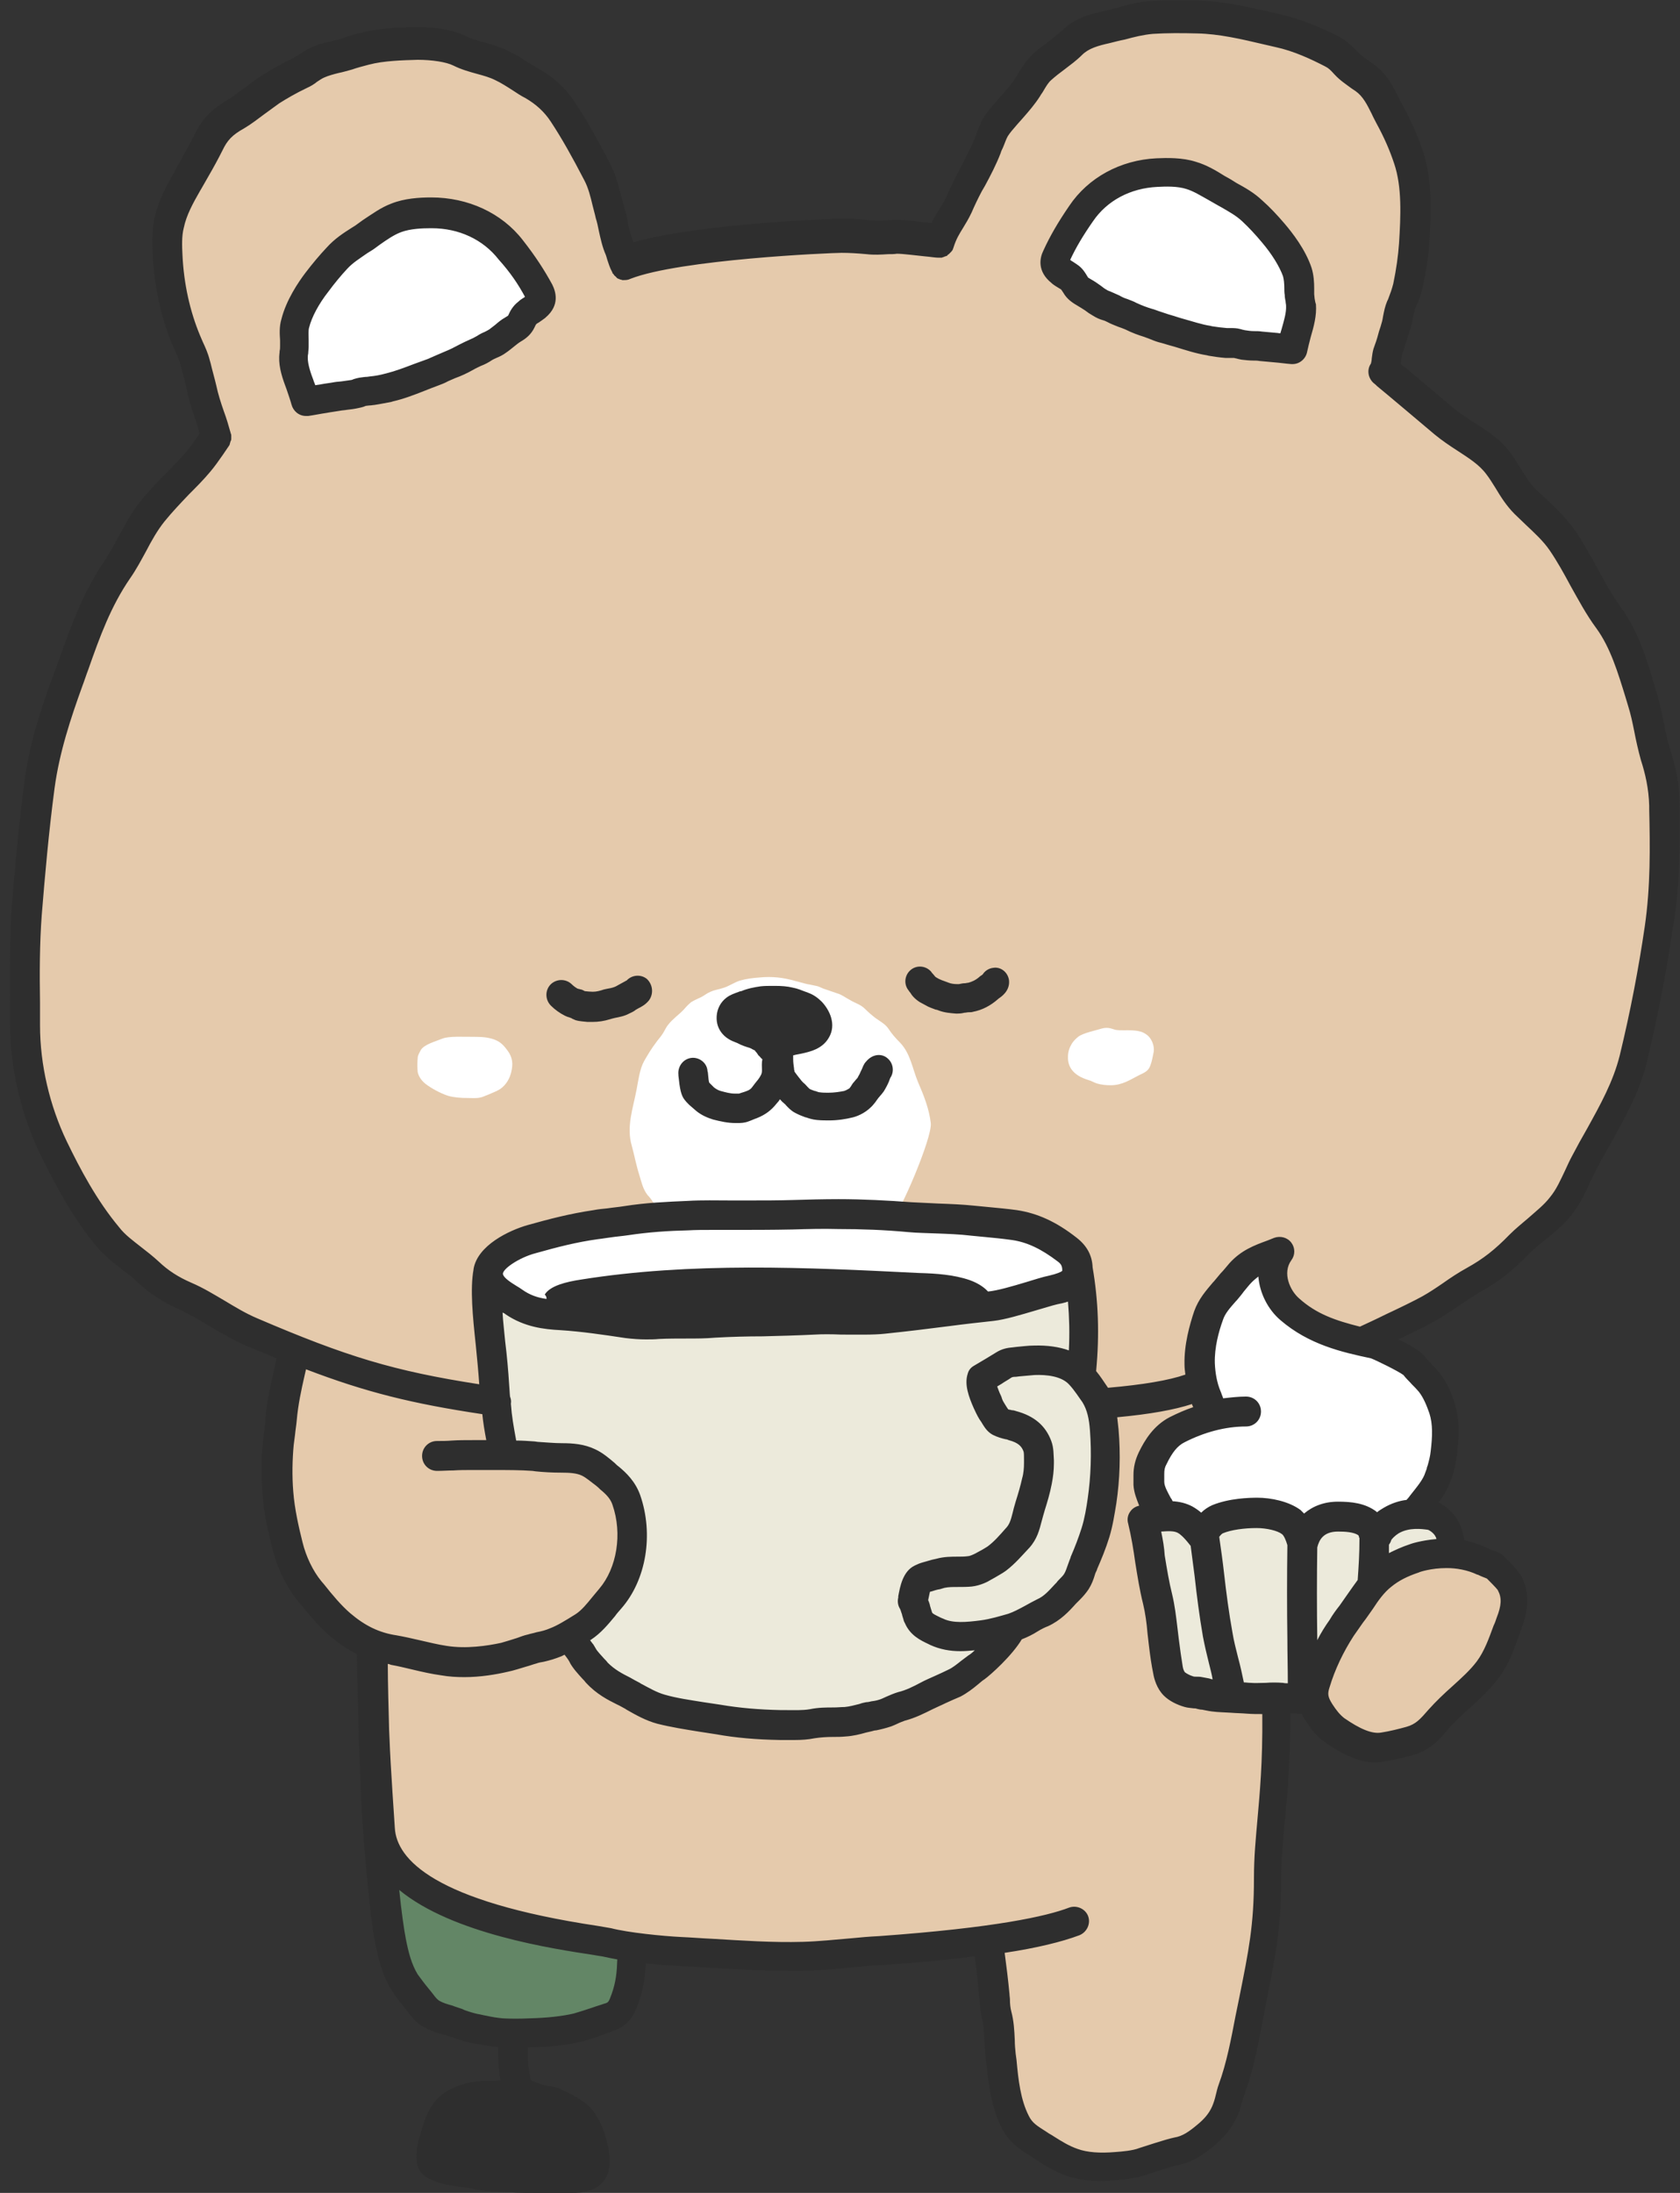 <?xml version="1.0" encoding="UTF-8"?><svg xmlns="http://www.w3.org/2000/svg" xmlns:xlink="http://www.w3.org/1999/xlink" height="498.7" preserveAspectRatio="xMidYMid meet" version="1.0" viewBox="-2.3 -0.3 382.1 498.7" width="382.1" zoomAndPan="magnify"><rect x="-2.3" y="-0.3" width="382.1" height="498.7" fill="#333333" stroke="none"/><g><g id="change1_1"><path d="M374.5,205c-1.9,21.8-7.4,43.6-19.1,62s-25.4,32.2-47.2,35.6c0.9,14.1-18.2,54.5-18.2,74.9 c-2.3,28.8-4.6,57.6-9.5,86c-1.4,7.9-3.4,16.4-9.7,21.2c-4.7,3.5-10.9,4.3-16.7,4.9c-6.4,0.7-13.3,1.3-18.8-2 c-7.1-4.2-9.6-13.3-9.9-21.6s0.7-16.8-2.6-25c-35.6,2-71.8,3.9-106.6-3.9c-11.4-2.5-23-6.4-29.6-18.6c-0.9,0.2-1.7,0.4-2.5,0.5 c-2.8-13.2-3.4-26.9-0.1-42c-10.4-7.7-18.2-18.9-21.7-31.3c-3.5-12.4-2.8-26,1.4-41.8c-27.4-3.6-49.4-27-57.7-53.4 s-5.2-55.1,1.6-81.9s18.6-54.5,41.9-69c-4.3-9-8.7-18.1-11-27.8s-2.7-20.2,1.1-29.4C43.5,32.1,52.3,24.1,62,18.6 c8.4-4.7,17.7-7.9,27.3-8.4s19.4,1.9,27.3,7.4c7,4.9,12.1,12,15.9,19.6c3.8,7.6,6.2,15.8,8.3,23.3c23.4-7.4,48.6-9.3,72.1-4.6 c3.4-9.3,6.9-18.7,12-27.2s12-16.2,20.8-20.7c8.5-4.3,18.2-5.5,27.7-5c9.3,0.5,18.8,2.6,26.5,7.8c4.7,3.2,8.7,7.4,11.9,12.2 c11.8,17.6,11.9,42.4-0.2,59.8c26.4,19.4,50.9,44.1,59.8,75.7C375.5,173.6,375.9,189.5,374.5,205z M338.7,357.1 c-0.4-0.3-0.5-0.8-0.9-1.1c-0.4-0.3-0.8-0.2-2.6-1.1c-3.6-1-14.9-1.1-15.9-0.8c-2.6,0.9-5.1,2-7.2,3.8c-1.9,1.6-3.5,3.7-4.9,5.8 c-1.4,2.1-3,4.1-4.4,6.3c-2.5,3.8-4.6,8.1-5.9,12.5c-0.8,2.5-0.4,4.3,1,6.5c1,1.6,2,3.1,3.6,4.2c3,2.2,7.2,4.6,11,3.9 c2-0.4,4-0.8,6-1.4c3.1-0.9,4.7-2.6,6.7-5c3.4-4,7.9-7,11.1-11.2c2.4-3.2,3.6-7,5-10.8c1.1-3.1,1.6-5.9,0.1-8.9 C340.8,358.7,339.6,357.9,338.7,357.1z" fill="#E5CAAC"/></g><g id="change2_1"><path d="M84.4,422.2c0.2,7.5,0.4,15.1,2.8,22.2s7.3,13.8,14.3,16.4c4.6,1.7,9.7,1.6,14.7,1.6 c5.3,0,10.8,0.2,15.9-1.6c5-1.8,9.6-6.2,9.7-11.5c0.1-1.6-0.3-3.3-1.4-4.5c-1.4-1.6-3.8-2.1-5.9-2.4 C116.3,439.1,98.7,432.2,84.4,422.2z" fill="#638666"/></g><g id="change3_1"><path d="M240.3,291.4c1.4,1.2,2.4,3,3.3,4.9c0-0.1,0.1-0.3,0.1-0.4c0.7-6.6-2.9-12.1-7.5-14.8s-10-3.1-15.2-3.6 c-34.1-2.8-68.9-5.5-102.1,3.4c-4.4,1.2-9.3,3-10.9,7.5c0.1,1.6,0.1,3.3,0.2,4.9C151.7,304.3,197.8,303.3,240.3,291.4z" fill="#FFF"/></g><g id="change3_2"><path d="M321.5,341.8c5-5.9,6.2-14.6,3.6-21.9s-8.7-13.1-15.9-16c-3.4-1.4-7.1-2.1-10.6-3.2s-7-2.7-9.5-5.4 c-2.5-2.7-3.9-6.7-2.7-10.2c-6.9,3.4-11.6,9.4-13.9,16.1c-2.4,6.8-2.5,14.3-0.2,21.1c-4.6,0.4-9,3.2-11.3,7.2s-2.5,9.2,0.8,13.9 c2.4,1.6,5,3.2,7.8,3c2-0.2,3.7-1.2,5.6-2c4.1-1.6,9-1.4,13,0.5c1.8,0.9,3.6,2.1,5.5,1.6c1.5-0.4,2.6-1.8,4-2.6 c2.4-1.3,5.4-0.6,7.9,0.5s5.2,2.9,7.8,2.2C314,346.5,319.6,344,321.5,341.8z" fill="#FFF"/></g><g id="change3_3"><path d="M260.1,238.9c-0.2,1-0.4,2.2-0.8,3.2c-0.4,1.1-1.2,1.5-2.5,2.1c-2,1-3.8,2.3-6.5,2.3c-1,0-2.1-0.1-3.1-0.4 c-0.7-0.2-1.2-0.6-2-0.8c-3.3-1-4.7-2.9-4.6-5.3c0-1.1,0.3-2,0.9-3c0.4-0.6,0.9-1.1,1.4-1.5c1.1-0.9,4.2-1.5,5.4-1.9 c1.5-0.4,2.3,0.1,3.1,0.3c0.6,0.1,1.1,0.1,1.7,0.1c1.7,0,3.8-0.1,5.1,0.8C259.7,235.7,260.3,237.6,260.1,238.9z M110.6,236.3 c-1.3-0.6-2.9-0.8-4.5-0.8c-3.1,0-6.3-0.2-7.8,0.4c-1.7,0.7-4.1,1.3-4.9,2.6c-0.3,0.6-0.7,1.2-0.7,1.8c-0.1,1-0.1,2.2,0,3.2 c0.2,1,0.9,2,1.8,2.7c1.3,1,3.3,2.1,5.1,2.7c1.4,0.4,3,0.5,4.5,0.5c0.9,0,1.9,0.1,2.8-0.1c0.6-0.1,1.1-0.4,1.7-0.6 c0.9-0.4,2-0.8,2.8-1.3c1.5-1,2.3-2.6,2.6-4c0.4-1.7,0.3-3.2-0.8-4.7C112.6,237.9,111.9,236.9,110.6,236.3z" fill="#FFF"/></g><g id="change4_1"><path d="M295.4,386.5c-9,0-17.9-0.7-26.8-2.2c-0.6-0.1-1.3-0.2-1.8-0.6c-0.6-0.5-0.9-1.3-1.1-2.1 c-3.3-11.5-5.5-23.2-6.6-35.1c-0.2-2.7,3.5-2.5,6-2s5,1.4,7.5,1.3c4.4-0.1,8.6-2.8,12.9-1.9c2.6,0.5,4.8,2.4,7.5,2.5 c2.2,0.1,4.3-1.1,6.5-1.6c5.7-1.2,11.8,2.9,17.3,1c1.2-0.4,2.3-1.1,3.5-1.4s2.7-0.2,3.6,0.7c0.8,0.9,0.9,2.2,0.8,3.5v1.8 c-0.4,0.3-0.1,1.2,0.4,2.2c-5.3,2-10.2,4.6-14.6,8.4c-3.1,2.7-5.9,6-7.9,9.6c-1,1.9-1.7,4-2.6,6c0.8-1.7-2.5,2.8-0.7,1.1 C296.3,380.3,295.2,383.5,295.4,386.5z" fill="#ECEADB"/></g><g id="change4_2"><path d="M248.5,341c-0.4,2.4-0.8,4.9-1.5,7.2c-0.7,2.4-1.7,4.7-2.7,7c-0.5,1.3-0.9,2.8-1.6,4 c-0.6,0.9-1.5,1.8-2.2,2.6c-1.6,1.8-3.1,3.6-5.5,4.6c-2.4,1.1-4.5,2.6-7.1,3.4c-0.2,0.1-0.4,0.1-0.6,0.2c-1.5,1.9-3.1,3.7-4.9,5.4 c-8,7.5-18.5,11.7-29,14.1c-20.9,4.8-52.7,5.5-66.5-18c12.2-12.9,14.7-22.5,11.7-30.2c-1.6-4.3-5.5-8.9-9.8-9.8s-12.5,0.4-16.7-1.1 c-2.6-14.7-3.2-22-4.3-36.9c43.7,11.3,90.1,10.3,132.9-1.7c2,1.7,3.1,4.6,4.3,7.2c0.6,5.1,0.5,9.8-0.6,14.7c0.8,1,1.6,2.1,2.3,3.2 c1.6,2.5,2,5.2,2.2,8C249.4,330.2,249.3,335.6,248.5,341z" fill="#ECEADB"/></g><g id="change3_4"><path d="M149.4,276.1c-1.1-1-2.4-1.9-3.3-3.2c-0.3-0.5-0.7-1-1.1-1.4c-1.1-1.4-1.4-3-1.9-4.6 c-0.7-2.2-1.1-4.4-1.7-6.6c-1.3-4.4,0.3-8.6,1.1-12.9c0.4-2.1,0.7-4.6,1.7-6.4c0.8-1.4,1.7-2.9,2.7-4.2c0.4-0.6,0.9-1.1,1.3-1.7 c0.6-0.8,0.9-1.7,1.5-2.4c1-1.3,2.5-2.3,3.6-3.5c0.5-0.6,1-1.1,1.6-1.6c0.8-0.5,1.6-0.8,2.4-1.2c0.7-0.4,1.3-0.9,2.1-1.2 c0.9-0.4,1.8-0.5,2.7-0.8c1.4-0.4,2.6-1.3,3.9-1.7c1.4-0.4,2.9-0.6,4.4-0.7c2.8-0.3,5.5,0,8.2,0.8c0.9,0.2,1.8,0.5,2.7,0.7 c0.7,0.1,1.4,0.3,2,0.4c0.6,0.1,1.1,0.4,1.6,0.6c1.1,0.4,2.1,0.7,3.2,1.1c1.1,0.3,1.9,1,2.9,1.5c1.1,0.7,2.4,1,3.4,2 c0.8,0.8,1.5,1.4,2.4,2.1c1.1,0.8,2.3,1.4,3,2.5c0.8,1.2,1.6,2.1,2.6,3.1c2.4,2.5,2.8,5.9,4.1,9c1.3,3,2.5,6,2.9,9.3 c0.4,3.3-7.3,21.1-8.5,21.3c-4.6,0.5-9.3,0.3-14,0.3c-2.6,0-5.1,0-7.6,0c-3.2,0-6.5,0.2-9.7,0c-2.8-0.2-5.6-0.1-8.3-0.3 c-2.7-0.2-5.4-0.2-8.1,0c-0.9,0.1-1.8,0-2.7,0C150,276,149.2,276,149.4,276.1z" fill="#FFF"/></g><g id="change3_5"><path d="M120.3,66c1.1,2.1-0.3,3.1-0.9,3.7c-0.5,0.5-1.1,0.8-1.7,1.2c-0.7,0.6-1,1.2-1.4,1.9 c-0.4,0.9-1.1,1.4-1.9,1.9c-1.2,0.8-2.2,1.8-3.4,2.6c-0.9,0.7-2.1,1-3,1.6c-1.3,0.8-2.7,1.2-4,2c-1.2,0.7-2.5,1.3-3.8,1.8 s-2.6,1.2-3.9,1.6c-3.3,1.2-6.5,2.7-9.9,3.4c-1.3,0.3-2.6,0.6-4,0.8c-0.7,0.1-1.5,0.1-2.2,0.2c-0.6,0.1-1.1,0.4-1.7,0.5 c-1.3,0.3-2.7,0.4-4,0.6c-2.4,0.4-4.8,0.8-7.3,1.2c-0.8-3.3-2.8-6.9-2.7-10.1c0-0.8,0.1-1.6,0.1-2.4c0-1.7-0.2-3.6,0.2-5.3 c0.9-3.2,3-6.8,4.9-9.4c1.4-1.9,2.9-3.7,4.6-5.5c1.8-1.9,3.8-3.1,5.9-4.5c2.4-1.6,4.8-3.6,7.6-4.7c2.4-0.9,5.4-1.1,8-1.2 c7-0.1,13.8,2.7,18.1,8.4C116.3,59.5,118.4,62.5,120.3,66z M293.5,69.2c-0.1-0.8-0.2-1.6-0.3-2.4c-0.1-1.7,0-3.5-0.5-5.1 c-1-3.1-3.3-6.4-5.4-8.9c-1.5-1.8-3.1-3.5-4.8-5c-1.9-1.8-3.9-2.8-6.1-4c-2.5-1.4-4.9-3.2-7.7-4.1c-2.4-0.8-5.3-0.8-7.9-0.6 c-6.9,0.4-13.3,3.5-17.2,9.3c-2.2,3.2-4,6.3-5.7,9.8c-1,2.1,0.5,3,1.1,3.5c0.5,0.4,1.2,0.7,1.7,1.1c0.7,0.5,1.1,1.1,1.5,1.8 c0.5,0.9,1.2,1.3,2,1.8c1.3,0.7,2.3,1.6,3.5,2.3c1,0.6,2.1,0.8,3,1.3c1.3,0.7,2.7,1,4,1.7c1.3,0.6,2.5,1.1,3.9,1.5 c1.3,0.4,2.6,1,3.9,1.3c3.3,0.9,6.5,2.2,9.9,2.7c1.3,0.2,2.6,0.4,4,0.5c0.7,0.1,1.5,0,2.2,0.1c0.6,0.1,1.1,0.3,1.7,0.4 c1.3,0.2,2.6,0.2,3.9,0.3c2.4,0.2,4.8,0.5,7.2,0.7C292.1,75.9,293.8,72.3,293.5,69.2z" fill="#FFF"/></g><g id="change5_1"><path d="M379.7,182.9v-0.7c0-4.7-1.1-8.7-2.2-12.3c-0.6-1.9-1-3.8-1.4-5.9c-0.4-2.1-0.9-4.2-1.5-6.4l-0.6-2 c-1.8-6.1-3.7-12.3-7.6-17.7c-2-2.8-3.7-5.8-5.4-9c-1.6-2.9-3.2-5.8-5.1-8.6c-1.9-2.7-4.2-4.9-6.4-7c-0.8-0.7-1.6-1.5-2.4-2.2 c-1.3-1.3-2.4-3-3.5-4.8c-0.7-1.1-1.4-2.3-2.2-3.4c-2.3-3.2-5.4-5.2-8.4-7.1c-1.6-1-3.1-2-4.5-3.1c-1.8-1.5-8.9-7.6-12.2-10.2 c0-0.3,0.1-0.7,0.1-1s0.1-0.8,0.1-0.9c0.4-1.2,0.8-2.4,1.2-3.7c0.2-0.7,0.5-1.5,0.7-2.2c0.3-0.9,0.5-1.7,0.6-2.5 c0.2-0.8,0.3-1.6,0.5-2.2l0.2-0.4c0.6-1.4,1.2-2.9,1.6-4.7c0.8-3.8,1.3-7,1.5-10.2c0.4-6.9,0.7-14.2-1.5-20.7 c-1.1-3.3-2.5-6.5-4.5-10.2c-0.3-0.6-0.7-1.3-1-1.9c-1.3-2.6-2.7-5.5-5.8-7.7c-0.3-0.2-0.7-0.5-1-0.7c-1-0.7-1.9-1.3-2.6-2.1 l-0.1-0.1c-1.1-1.1-2.2-2.3-4.1-3.3c-3.4-1.7-8-3.8-12.8-4.9c-0.8-0.2-1.7-0.4-2.5-0.6C281.6,1.3,276,0,270.4-0.2 c-3.7-0.1-7.3-0.1-10.8,0.1c-2.7,0.2-5.2,0.8-7.5,1.5c-1.1,0.3-2.1,0.5-3.2,0.8c-2.8,0.6-6.5,1.4-9.6,4.4c-1,0.9-2.1,1.8-3.3,2.7 s-2.5,1.8-3.6,2.9c-1.3,1.3-2.2,2.7-3,4c-0.2,0.3-0.4,0.6-0.6,1c-0.9,1.5-2.1,2.8-3.3,4.2l-0.8,0.9c-0.2,0.2-0.4,0.5-0.6,0.7 c-0.9,1-1.9,2.2-2.7,3.5c-0.7,1.2-1.2,2.5-1.6,3.6c-0.1,0.4-0.3,0.7-0.4,1c-0.9,2.3-2.2,4.7-3.3,6.9l-0.7,1.3 c-0.9,1.8-1.8,3.6-2.4,5c-0.5,1.2-1,2-1.6,2.9s-1.2,1.9-1.8,3.2c-0.1,0-0.2,0-0.4,0c-2.6-0.3-5.5-0.7-7.3-0.7c-0.7,0-1.5,0-2.3,0.1 c-1.4,0.1-2.8,0.1-4,0c-2.4-0.3-4.4-0.4-6.4-0.4c-0.3,0-32.1,1-47.4,5.4c-0.1-0.2-0.1-0.3-0.2-0.5c-0.5-1.3-0.9-2.8-1.2-4.5 c-0.2-1.1-0.5-2.2-0.8-3.3c-0.2-0.8-0.5-1.7-0.7-2.5c-0.6-2.3-1.2-4.8-2.5-7.2c-2.9-5.6-5.3-9.9-8-13.9c-2-3.1-4.8-5.7-8.1-7.5 c-0.8-0.5-1.6-1-2.5-1.5c-1.5-1-3.1-2-4.9-2.8c-1.7-0.8-3.5-1.3-5.2-1.8c-1.5-0.4-3-0.8-4.3-1.5c-3.8-1.8-9-2-11.1-1.9 c-4,0-8.6,0.2-12.7,1.3c-1.6,0.4-3,0.8-4.2,1.3c-0.7,0.2-1.5,0.4-2.4,0.6c-1.4,0.3-3.1,0.7-4.7,1.5c-0.9,0.4-1.7,0.9-2.4,1.4 c-0.6,0.4-1.2,0.7-1.7,1c-2.7,1.3-4.9,2.6-7,3.9c-1.3,0.8-2.5,1.8-3.6,2.6c-1.4,1-2.7,2-4.1,2.9c-3.2,1.9-5.5,3.8-7.5,7.8 c-0.9,1.9-2,3.7-3,5.6c-0.5,1-1.1,1.9-1.6,2.9l-0.3,0.5c-1.7,3.1-3.5,6.4-4.3,10.3c-0.6,2.7-0.5,5.5-0.4,8 c0.4,7.3,1.9,14.4,4.5,20.6c0.2,0.5,0.5,1.1,0.7,1.6c0.5,1.1,1,2.1,1.2,3.2l0.2,0.8c0.5,1.6,0.9,3.2,1.2,4.8 c0.5,2.3,1.2,4.4,1.9,6.5c0.4,1.1,0.7,2.2,1,3.3c-0.9,1.3-2.1,3.1-3,4.1c-1.4,1.6-2.9,3.2-4.5,4.8c-2.1,2.1-4.2,4.3-6.1,6.7 c-2,2.5-3.4,5.2-4.8,7.8c-1.1,2-2.1,3.8-3.2,5.5c-4.9,7.1-7.6,14.8-10.3,22.3c-0.5,1.3-0.9,2.6-1.4,3.8c-2.8,7.6-5.5,15.8-6.6,24.6 c-1.3,10-2.2,20.2-2.9,29c-0.4,7.1-0.3,14-0.3,20.8c0,1.7,0,3.4,0,5.1c0,9.9,2.5,20.3,6.8,29.3c3.2,6.5,7.2,14.2,12.7,20.9 c1.9,2.2,4,3.9,6.1,5.5c1.3,1,2.5,1.9,3.5,2.9c2.7,2.5,5.6,4.4,9.2,6c2.4,1.1,4.6,2.4,6.9,3.8c2.6,1.5,5.2,3.1,8.2,4.4 c2.6,1.1,5,2.1,7.2,3c-0.2,0.8-0.3,1.5-0.5,2.3c-0.8,3.6-1.7,7.3-2,11.2c-0.1,1-0.2,2-0.3,3c-0.1,0.8-0.2,1.7-0.3,2.5 c-0.4,3.6-0.4,7.8-0.1,11.8c0.3,4.5,1.3,8.7,2.3,12.7c1.1,4.3,3.1,8.4,5.6,11.5l0.6,0.7c2.1,2.6,4.2,5.2,6.9,7.5c2,1.7,4,3,6.1,4.1 c0,3,0.2,12.4,0.4,17.5v2.2c0.1,2.3,0.2,5.7,0.4,9.1c0,6.8,2,31,3.4,37.3c0.8,3.6,1.6,7,3.6,10.2c1,1.6,2.1,3,3.2,4.3 c0.2,0.3,0.4,0.5,0.6,0.8c0.8,1.1,1.9,2.5,3.8,3.5c1.3,0.7,2.7,1.2,4,1.5c0.7,0.2,1.3,0.4,1.9,0.6l0.4,0.1c1.2,0.5,2.7,1,4.3,1.3 c0.6,0.1,1.2,0.2,1.8,0.3c1.4,0.3,2.8,0.5,4.3,0.6c-0.1,2.5,0.1,4.9,0.5,7.6c-0.1,0-0.2,0-0.2,0c-0.7,0.1-1.5,0.1-2.3,0.1 s-1.6,0-2.5,0.1c-2.1,0.2-4.4,0.8-6.3,1.8c-4.7,2.3-5.9,6.8-6.9,10.3l-0.2,0.6c-0.7,2.3-0.8,4.2-0.6,5.8c0.4,2.5,2.2,3.4,3.1,3.8 c2.2,1.1,4.5,1.4,6.6,1.7c1,0.1,1.9,0.2,2.7,0.4c2.5,0.6,5.2,0.7,7.7,0.8c0.7,0,1.4,0,2.1,0.1c1.6,0.1,3.3,0.1,4.9,0.1 c1.3,0,2.7,0,4,0h1.7c0.4,0,0.7,0,1.1,0c0.5,0,0.9,0,1.4,0c1.4,0,2.9-0.1,4.4-0.7c3.6-1.4,4.9-4.7,3.8-9.8c-0.7-3.4-2.3-8-5.7-10.3 c-1.4-1-2.8-1.7-4.1-2.3l-0.2-0.1c-0.6-0.3-1.3-0.7-2.2-0.9c-0.4-0.1-0.8-0.2-1.1-0.2c-0.1,0-0.2,0-0.3,0c-1.2-0.2-2.5-0.7-3.7-1.2 c-0.1-0.1-0.2-0.1-0.3-0.2c-0.6-2.6-0.7-5-0.6-7.4c0.1,0,0.1,0,0.2,0c4.8-0.1,8.5-0.5,11.5-1.2c1.8-0.4,3.5-1,5.1-1.6 c0.7-0.3,1.5-0.5,2.2-0.8c4.1-1.3,5.1-3.9,6-6.2c1.3-3.5,1.6-6.3,1.8-9.3c2.8,0.3,5.5,0.5,7.5,0.6c2.3,0.1,4.6,0.2,6.9,0.4 c5.9,0.3,12,0.7,18.1,0.7c1,0,2.1,0,3.1,0c3.8-0.1,7.7-0.4,11.4-0.8c2.1-0.2,4.2-0.4,6.3-0.5c8.1-0.5,15.2-1.2,21.5-2 c0.4,2.9,0.7,6,1,9.1c0,0.4,0.1,0.7,0.1,1.1c0.1,1.2,0.2,2.4,0.5,3.7c0.4,1.7,0.5,3.4,0.6,5.3c0.1,1.1,0.1,2.2,0.2,3.4l0.2,1.4 c0.5,4.8,1.1,10.2,3.5,15c1.7,3.3,4,4.8,6.4,6.3l0.3,0.2c0.4,0.3,0.8,0.5,1.2,0.8c2,1.3,4.1,2.6,6.8,3.6c2.3,0.8,4.9,1.2,7.9,1.2 c1.1,0,2.3-0.1,3.5-0.2c2.3-0.2,4.9-0.5,7.1-1.3c1.1-0.4,5.7-1.9,6.8-2.1c3.4-0.6,5.8-2.4,8.2-4.3c2.4-2,4.1-4.1,5.3-6.6 c0.6-1.2,0.9-2.5,1.2-3.5c0.2-0.7,0.4-1.3,0.6-1.9c2-5.4,3-11,4.1-16.5c0.3-1.5,0.5-2.9,0.8-4.3c2.1-10.5,3.4-16.9,3.4-28.2 c0-4.6,0.4-8.4,0.8-12.8c0.6-5.8,1.2-13,1.3-24.7c0.9,0.1,1.8,0.1,2.6,0.2c0.2,0.4,0.4,0.8,0.6,1.1c1.1,1.8,2.4,3.7,4.5,5.2 c4.3,3.1,8.2,4.7,11.6,4.7c0.7,0,1.3-0.1,2-0.2c2.1-0.4,4.2-0.8,6.3-1.4c4.2-1.1,6.3-3.6,8.3-6c1.4-1.6,3-3.1,4.8-4.7 c2.2-2,4.5-4.1,6.5-6.7c2.4-3.1,3.6-6.6,4.8-9.9c0.2-0.6,0.4-1.2,0.6-1.7c1.1-3.1,2.2-7.2,0-11.6c-0.6-1.1-1.8-2.5-4.1-4.7 l-0.1-0.1c-0.7-0.7-1.5-0.9-2-1.1c-0.3-0.1-0.7-0.2-1.5-0.6c-1.8-0.9-3.5-1.4-5.3-1.8c-0.1-0.3-0.1-0.6-0.3-1 c-0.5-3.9-3.4-6.5-5.6-7.6c1.1-1.5,2.1-3.1,2.7-4.9c0.1-0.2,0.1-0.4,0.2-0.5c0.2-0.4,0.3-0.8,0.4-1.2c0.4-1.4,0.7-3,0.9-4.4 c0.4-3.7,0.7-7.6-0.5-11.4c-0.7-2.3-1.7-4.9-3.6-7.2c-0.6-0.8-1.3-1.4-1.9-2.1c-0.6-0.6-1.2-1.2-1.6-1.8c-0.9-1-3.3-2.5-5.8-3.6 c3.2-1.5,6.5-3.1,8.4-4.2c1.8-1,3.5-2.2,5.2-3.3c1.7-1.2,3.3-2.2,4.9-3.2c4.2-2.3,7.4-4.8,11.2-8.7c1.1-1.1,2.4-2.2,3.8-3.3 c2.1-1.7,4.2-3.4,6-5.7c1.9-2.4,3.1-5,4.2-7.5c0.5-1,1-2,1.5-3c1-1.9,2.1-3.9,3.2-5.8c3.2-5.7,6.5-11.6,8.2-18.5 c2.4-10.2,4.4-20.2,5.8-30C379.8,201.8,379.8,192.2,379.7,182.9z M77.4,366.6c-2.1-1.8-4.1-4.2-6-6.6l-0.6-0.7 c-1.9-2.3-3.5-5.6-4.3-8.9c-0.9-3.6-1.8-7.6-2.1-11.5c-0.3-3.6-0.2-7.4,0.1-10.6c0.1-0.8,0.2-1.5,0.3-2.3c0.1-1.1,0.3-2.2,0.4-3.4 c0.3-3.4,1-6.7,1.8-10.2c0.1-0.4,0.2-0.8,0.3-1.3c13.6,5.2,24.1,7.8,40.1,10.2c0.2,2,0.5,3.8,0.9,5.9c-1.1,0-2.2,0-3.2,0 c-1.6,0-3.1,0-4.6,0.1c-1.2,0.1-2.3,0.1-3.4,0.1c-1.9,0-3.4,1.5-3.4,3.4s1.5,3.4,3.4,3.4c1.3,0,2.5-0.1,3.7-0.1 c1.4-0.1,2.8-0.1,4.1-0.1c1.7,0,3.5,0,5.2,0c2.9,0,5.9,0,8.7,0.2l0.7,0.1c1.9,0.2,3.9,0.3,5.9,0.3c1.8,0,3.5,0.1,4.7,0.7 c1,0.5,2,1.4,3.1,2.2c0.4,0.3,0.7,0.6,1,0.9c1.6,1.3,2.4,2.3,2.8,3.5c2.3,6.6,1,14.4-3,19.1c-0.5,0.6-1,1.2-1.5,1.8 c-1.3,1.6-2.5,3.1-3.9,4c-2.4,1.5-4.2,2.6-5.8,3.2c-0.9,0.4-2,0.7-3.1,0.9c-0.6,0.2-1.3,0.3-1.9,0.5c-0.9,0.2-1.7,0.5-2.5,0.8 c-1.3,0.4-2.5,0.8-3.6,1.1c-3.2,0.7-8,1.4-12.4,0.7c-2-0.3-4-0.8-6.2-1.3c-1.7-0.4-3.5-0.8-5.2-1.1C83.9,371,80.7,369.4,77.4,366.6 z M122,295.1c-2.1-0.3-3.8-0.9-5.5-2.1c-0.4-0.3-0.9-0.6-1.4-0.9c-1.3-0.8-2.8-1.8-3-2.6c-0.3-1.1,3.6-3.8,7.4-4.8 c5-1.4,9.2-2.5,14.2-3.2c1-0.1,2-0.3,2.9-0.4c1.3-0.2,2.7-0.3,4-0.5c4.6-0.7,9.2-1,13.6-1.1c1.7-0.1,3.4-0.1,5.1-0.1 c1.5,0,2.9,0,4.4,0c4.8,0,9.6,0,14.3-0.1c3.4-0.1,6.9-0.2,10.3-0.1c5.4,0,10.7,0.2,16,0.7c2.1,0.2,4.3,0.2,6.4,0.3 c2.7,0.1,5.3,0.2,7.8,0.5c1,0.1,2.1,0.2,3.1,0.3c2.1,0.2,4.2,0.4,6.3,0.7c3.4,0.5,6.6,2,10.4,4.9c0.8,0.6,1,1.1,1,2v0.1 c-0.3,0.3-1.3,0.7-3,1.1c-1.5,0.3-3.3,0.9-5.3,1.5c-3,0.9-6.4,1.9-8.5,2.1h-0.1c-1-1.1-2.5-2-4.2-2.6c-3.5-1.2-7.5-1.5-11.5-1.6 c-25.7-1.3-51.9-2.5-76.9,1.5c-3.3,0.5-7,1.4-8.2,3.4C122,294.5,122,294.8,122,295.1z M112.7,298.6c4.3,2.9,8.7,3.4,12.5,3.6 c4.7,0.3,9.5,1,14.8,1.8c1.6,0.2,3.2,0.3,4.6,0.3c1,0,2,0,3-0.1c2.1-0.1,4.2-0.1,6.3-0.1s4.3,0,6.5-0.2c3.6-0.2,7.3-0.3,10.8-0.3 c3.9-0.1,7.8-0.2,11.8-0.4c1.6-0.1,3.8-0.1,6,0c3.6,0,7.3,0.1,10-0.2c4.8-0.5,9.8-1.1,14.4-1.7c3.8-0.5,7.4-0.9,10.2-1.2 c2.7-0.3,6.3-1.4,9.7-2.4c1.8-0.5,3.6-1.1,4.9-1.4c0.6-0.1,1.5-0.3,2.4-0.6c0.3,3.6,0.4,7.2,0.2,11.1c-2.2-0.8-4.9-1.2-8-1.1 c-1.3,0-2.6,0.2-3.9,0.3l-0.8,0.1c-1.2,0.1-2.5,0.3-3.9,1.2c-0.8,0.5-1.5,0.9-2.3,1.4c-0.9,0.5-1.8,1.1-2.7,1.6 c-0.7,0.4-1.2,1-1.4,1.8c-0.8,2.4,0.2,5.2,1.4,7.9l0.1,0.2c0.5,1.1,1,2.1,1.6,2.9l0.3,0.5c0.4,0.6,1,1.7,2.3,2.4c1,0.5,2,0.8,2.9,1 c0.2,0,0.5,0.1,0.7,0.2c2.3,0.6,3,1.5,3.4,2.6c0.1,0.3,0.1,1.1,0.1,1.8c0,0.3,0,0.5,0,0.8c0,1.1-0.1,2.4-0.4,3.4 c-0.4,1.8-0.9,3.5-1.5,5.4l-0.4,1.4c-0.1,0.4-0.2,0.8-0.3,1.2c-0.4,1.6-0.7,2.5-1.4,3.3l-0.1,0.1c-1.4,1.6-2.7,3.1-4.2,4.2 c-0.5,0.3-1.1,0.7-1.7,1c-0.4,0.2-0.7,0.4-1.1,0.6c-0.6,0.3-1.3,0.6-1.7,0.6c-0.7,0.1-1.5,0.1-2.2,0.1c-1.5,0-3.2,0-5,0.5l-0.9,0.2 c-0.7,0.2-1.4,0.4-2.1,0.6c-0.7,0.2-1.2,0.4-1.8,0.7c-2.8,1.3-3.4,4.9-3.8,7c0,0.2,0,0.3,0,0.3c-0.2,0.8-0.1,1.7,0.3,2.4 c0.2,0.3,0.3,0.7,0.4,1c0.1,0.3,0.2,0.5,0.2,0.7c0.1,0.2,0.1,0.4,0.2,0.6c0.1,0.4,0.2,0.8,0.4,1.1c1.2,2.8,3.5,3.9,5.4,4.8l0.4,0.2 c2.2,1,4.5,1.4,6.8,1.4c1.1,0,2.2-0.1,3.3-0.2c-0.5,0.5-1,0.9-1.5,1.2c-0.5,0.4-1.1,0.8-1.6,1.2c-1,0.8-2,1.6-2.9,2 c-1,0.5-1.9,0.9-3,1.4s-2.3,1-3.4,1.6c-1.7,0.9-3.3,1.7-5,2.1c-1,0.3-1.9,0.7-2.6,1c-0.4,0.2-0.7,0.3-1.1,0.5 c-0.7,0.3-1.5,0.5-2.4,0.6c-0.4,0.1-0.8,0.2-1.2,0.2c-0.5,0.1-1,0.2-1.5,0.4c-1.2,0.3-2.3,0.6-3.4,0.7c-0.8,0-1.6,0.1-2.5,0.1 c-1.7,0-3.5,0-5.4,0.4c-1.7,0.3-3.7,0.2-5.6,0.2h-1c-5-0.1-9.5-0.5-13.6-1.2c-1.3-0.2-2.7-0.4-4-0.6c-3.1-0.5-6-0.9-8.8-1.7 c-1.8-0.5-3.5-1.5-5.4-2.5l-0.3-0.2c-0.8-0.4-1.5-0.8-2.2-1.2c-1.8-0.9-3.5-1.8-5.1-3.4c-0.2-0.3-0.5-0.6-0.8-0.9 c-0.6-0.7-1.6-1.7-1.9-2.3c-0.2-0.4-0.5-0.8-0.6-1l-0.1-0.1c-0.2-0.3-0.4-0.5-0.6-0.8c0.1,0,0.2-0.1,0.2-0.1c2.3-1.5,4-3.6,5.5-5.4 c0.4-0.6,0.9-1.1,1.4-1.7c5.7-6.5,7.4-16.9,4.3-25.8c-1.1-3.1-3.2-5.1-4.9-6.5c-0.3-0.2-0.6-0.5-0.9-0.8c-1.3-1.1-2.7-2.3-4.4-3.1 c-2.5-1.2-5.1-1.4-7.6-1.4c-1.8,0-3.7-0.2-5.5-0.3l-0.7-0.1c-1.4-0.1-2.8-0.2-4.2-0.2c-0.6-3.3-1-5.5-1.2-8.3v-0.1 c0.1-0.6,0-1.1-0.2-1.6c-0.1-0.8-0.1-1.7-0.2-2.7c-0.2-3.2-0.5-6.6-0.9-9.8c-0.2-2.3-0.5-4.5-0.6-6.6 C112.3,298.3,112.5,298.4,112.7,298.6z M236.8,327.4c-1.3-3.5-3.9-5.7-8-6.8c-0.3-0.1-0.6-0.2-1-0.2c-0.2-0.1-0.6-0.1-0.8-0.2l0,0 l-0.4-0.6c-0.4-0.7-0.8-1.2-1-1.8c0-0.1-0.1-0.3-0.2-0.6c-0.5-1-0.7-1.7-0.9-2.2c0.3-0.2,0.7-0.4,1-0.6c0.7-0.5,1.5-0.9,2.2-1.4 c0.2-0.1,0.3-0.2,1.1-0.2l0.8-0.1c1.2-0.1,2.3-0.2,3.4-0.3c2.6-0.1,6.1,0.2,7.9,2.2c1.2,1.3,2.2,2.9,3,4c1.1,1.8,1.5,3.8,1.7,6.4 c0.4,5.3,0.2,10.5-0.5,15.4c-0.3,2.1-0.7,4.6-1.4,6.8c-0.7,2.2-1.5,4.3-2.5,6.6v0.1c-0.2,0.5-0.4,1-0.6,1.6c-0.3,0.8-0.5,1.5-0.8,2 c-0.2,0.4-0.7,0.9-1.1,1.3c-0.2,0.2-0.5,0.5-0.7,0.8l-0.3,0.3c-1.4,1.5-2.5,2.8-4.1,3.5c-1,0.5-1.9,1-2.8,1.5 c-1.3,0.7-2.6,1.4-3.8,1.8c-1.8,0.5-4,1.2-6.3,1.5c-3.1,0.4-6.3,0.7-8.5-0.4l-0.5-0.2c-1.2-0.6-1.9-0.9-2-1.2 c-0.1-0.2-0.1-0.4-0.2-0.6c-0.1-0.3-0.2-0.7-0.3-1v-0.1c-0.1-0.3-0.2-0.7-0.4-1.1c0.2-0.9,0.3-1.5,0.4-1.9c0.1,0,0.3-0.1,0.4-0.1 c0.6-0.2,1.2-0.4,1.9-0.5l1-0.3c0.9-0.2,1.9-0.2,3.2-0.2c0.9,0,2,0,3-0.1c1.9-0.2,3.7-1.1,4.3-1.5c0.3-0.2,0.6-0.3,0.9-0.5 c0.8-0.5,1.8-1,2.6-1.6c2.1-1.6,3.6-3.4,5.2-5.1l0.1-0.1c1.8-2,2.3-4.1,2.8-6c0.1-0.4,0.2-0.7,0.3-1.1l0.4-1.4 c0.6-1.9,1.2-3.9,1.6-6c0.3-1.5,0.5-3.1,0.5-4.7c0-0.2,0-0.4,0-0.7C237.3,330.5,237.4,329,236.8,327.4z M136.8,453.2 c-0.7,1.9-0.7,1.9-1.8,2.2c-0.8,0.3-1.6,0.5-2.4,0.8c-1.5,0.5-3,1-4.4,1.4c-2.6,0.6-5.9,1-10.2,1.1c-2,0.1-4,0.1-5.9,0 c-1.2-0.1-2.5-0.3-3.8-0.6c-0.7-0.1-1.3-0.3-2-0.4c-0.9-0.2-1.9-0.5-3-0.9l-0.4-0.2c-0.8-0.3-1.6-0.5-2.3-0.8 c-1.1-0.3-2.1-0.6-2.8-1c-0.6-0.3-1-0.8-1.6-1.6c-0.2-0.3-0.5-0.6-0.8-1c-1-1.2-1.9-2.4-2.7-3.5c-1.4-2.3-2.1-5-2.7-8.1 c-0.4-2-1-6.2-1.5-11.1c12.1,10,35.1,13.4,44.3,14.8c1,0.2,2,0.3,2.3,0.4c0.9,0.2,1.9,0.4,3,0.6C138,448.2,137.8,450.4,136.8,453.2 z M283.7,413.4c-0.4,4.6-0.8,8.5-0.8,13.5c0,10.6-1.2,16.4-3.3,26.9c-0.3,1.5-0.6,3-0.9,4.4c-1,5.2-2,10.6-3.8,15.5 c-0.3,0.8-0.5,1.7-0.7,2.5c-0.2,0.9-0.5,1.8-0.8,2.5c-0.7,1.6-1.8,2.9-3.4,4.2c-1.8,1.5-3.3,2.6-5.2,2.9c-2,0.4-7.3,2.2-8,2.4 c-1.5,0.6-4,0.8-5.4,0.9c-3.5,0.3-6.4,0.1-8.6-0.7c-2-0.7-3.6-1.7-5.5-2.9c-0.4-0.3-0.9-0.5-1.3-0.8l-0.3-0.2c-2.2-1.4-3.2-2-4-3.6 c-1.9-3.7-2.4-8.3-2.8-12.7l-0.2-1.5c-0.1-1-0.2-2-0.2-3.1c-0.1-2.1-0.2-4.3-0.8-6.5c-0.2-0.8-0.3-1.7-0.3-2.7 c0-0.4-0.1-0.8-0.1-1.2c-0.3-3.2-0.7-6.4-1.1-9.4c7.3-1.1,13-2.5,17-4c1.7-0.7,2.6-2.6,2-4.3c-0.6-1.7-2.6-2.6-4.3-2 c-5.2,2-16.9,4.6-43.3,6.5c-2.2,0.1-4.3,0.3-6.4,0.5c-3.6,0.3-7.3,0.7-10.9,0.8c-6.9,0.2-13.9-0.3-20.7-0.7c-2.3-0.1-4.6-0.3-7-0.4 c-4.1-0.2-12.1-1-15.9-2c-0.5-0.1-1.2-0.2-2.9-0.5c-37.4-5.6-45.9-15.2-46.3-22.3c0-0.1-1-14.3-1.2-20.1l-0.1-2.2 c-0.1-3.8-0.3-10.9-0.3-15c0.2,0,0.5,0.1,0.7,0.2c1.7,0.3,3.3,0.7,5,1.1c2.1,0.5,4.3,1,6.5,1.3c1.7,0.3,3.5,0.4,5.2,0.4 c3.7,0,7.2-0.6,9.8-1.2c1.5-0.3,2.9-0.8,4.3-1.2c0.8-0.2,1.5-0.5,2.3-0.7c0.5-0.2,1.1-0.3,1.7-0.4c1.3-0.3,2.7-0.7,4.1-1.3 c0.2-0.1,0.4-0.2,0.6-0.3c0.3,0.4,0.7,0.9,1,1.4l0.1,0.2c0.1,0.1,0.1,0.1,0.1,0.2c0.7,1.3,1.9,2.6,2.9,3.7c0.3,0.3,0.5,0.5,0.7,0.8 l0.1,0.1c2.4,2.6,5,3.9,7,4.9c0.7,0.3,1.3,0.7,1.9,1l0.3,0.2c2.1,1.2,4.4,2.5,7,3.2c3.2,0.8,6.4,1.3,9.5,1.8 c1.3,0.2,2.6,0.4,3.9,0.6c4.4,0.8,9.1,1.2,14.5,1.3h0.9c0.8,0,1.7,0,2.5,0c1.5,0,3-0.1,4.5-0.4c1.3-0.2,2.7-0.3,4.2-0.3 c0.9,0,1.8,0,2.8-0.1c1.7-0.1,3.3-0.5,4.7-0.9c0.5-0.1,0.9-0.2,1.3-0.3c0.3-0.1,0.7-0.2,1-0.2c1-0.2,2.2-0.5,3.4-0.9 c0.5-0.2,1-0.4,1.4-0.6c0.6-0.3,1.2-0.5,1.7-0.7c2.3-0.6,4.3-1.6,6.3-2.6c1-0.5,2-0.9,3-1.4c1.1-0.5,2.2-1,3.4-1.5 c1.5-0.8,2.8-1.8,4-2.8c0.5-0.4,0.9-0.8,1.4-1.1c1.4-1,6.3-5.4,8.5-9.1c1.3-0.5,2.5-1.1,3.6-1.8c0.8-0.5,1.6-0.9,2.4-1.2 c2.8-1.3,4.7-3.3,6.3-5.1l0.3-0.3c0.2-0.2,0.4-0.4,0.6-0.6c0.7-0.7,1.4-1.5,2-2.4c0.7-1.1,1.1-2.2,1.4-3.2c0.1-0.4,0.3-0.8,0.5-1.2 v-0.1c1-2.3,2-4.7,2.8-7.3c0.8-2.6,1.2-5.3,1.6-7.7c0.8-5.4,1-11.1,0.5-16.9c-0.1-0.9-0.2-1.8-0.3-2.7c7.5-0.7,13-1.7,17-3 c0,0.1,0.1,0.3,0.2,0.5c0,0,0,0.1,0.1,0.2c-1.8,0.6-3.6,1.4-5.4,2.3c-3.6,1.9-5.6,5.1-7,8c-0.8,1.7-1.2,3.3-1.2,5.2 c0,0.2,0,0.5,0,0.7c0,0.5,0,1,0,1.5c0.1,1.7,0.7,3.2,1.3,4.7c-0.8,0.2-1.5,0.6-2,1.3c-0.6,0.8-0.8,1.8-0.5,2.8 c0.7,2.9,1.2,5.9,1.6,8.8c0.5,3.1,1,6.3,1.8,9.5c0.5,2.1,0.8,4.3,1,6.7c0.1,0.9,0.2,1.7,0.3,2.6c0.3,2.5,0.6,4.6,1,6.5 c0.2,1.2,0.8,3.4,2.4,5c1.2,1.2,3,2.1,4.8,2.6c0.7,0.2,1.4,0.2,2,0.3c0.2,0,0.5,0,0.7,0.1c0.4,0.1,0.8,0.2,1.2,0.2 c0.6,0.1,1.4,0.3,2.2,0.4c1.5,0.2,3,0.2,4.4,0.3c1.2,0.1,2.4,0.1,3.5,0.2c1.3,0.1,2.5,0.1,3.6,0.1 C284.9,400.7,284.2,407.7,283.7,413.4z M261.8,348c1.5-0.1,2.9-0.2,3.8,0.3c0.4,0.2,1.3,0.9,2.7,2.7c0.1,0.1,0.1,0.2,0.2,0.2 c0.3,2.3,0.6,4.6,0.9,6.9c0.5,4.5,1.1,9.2,1.9,13.8c0.4,2.1,0.9,4.2,1.4,6.2c0.3,1.2,0.6,2.3,0.8,3.5c-0.2,0-0.5-0.1-0.8-0.2 c-0.5-0.1-1-0.2-1.6-0.3c-0.4-0.1-0.9-0.1-1.3-0.1c-0.3,0-0.6,0-0.8-0.1c-0.7-0.2-1.4-0.6-1.8-0.9c-0.1-0.1-0.4-0.6-0.5-1.3 c-0.3-1.8-0.6-3.9-0.9-6.3c-0.1-0.8-0.2-1.6-0.3-2.5c-0.3-2.5-0.6-5.1-1.2-7.6c-0.7-2.8-1.2-5.8-1.7-8.9 C262.5,351.7,262.2,349.9,261.8,348z M289.5,382.4c-1.4-0.1-2.7-0.1-3.9,0c-1.2,0-2.4,0.1-3.5,0c-0.5,0-1-0.1-1.5-0.1 c-0.4-1.9-0.8-3.8-1.3-5.6c-0.5-2-1-3.9-1.3-5.8c-0.8-4.4-1.4-9-1.9-13.4c-0.3-2.7-0.7-5.5-1.1-8.3c0.3-0.4,0.6-0.7,0.8-0.8 c1.9-0.8,4.9-1.2,7.7-1.2c2.3,0,4.8,0.6,5.8,1.4c0.4,0.3,0.9,1.4,1.2,2.5c-0.1,7.2-0.1,14.4,0,21.3c0,3.4,0.1,6.8,0.1,10.1 C290.3,382.5,289.9,382.5,289.5,382.4z M297.3,372.7c0-0.1,0-0.3,0-0.4c-0.1-6.8-0.1-13.8,0-20.7c0.4-1.6,1.3-3.6,4.7-3.6 c1.7,0,3.5,0.1,4.6,0.8c0.1,0.1,0.2,0.3,0.2,0.5c0,0.1,0.1,0.1,0.1,0.2c0,3.6-0.2,6.6-0.4,9.4c0,0,0,0,0,0.1c-0.7,1-1.4,1.9-2,2.8 c-0.7,1-1.4,2-2.1,3c-0.8,1-1.6,2.1-2.3,3.3C299.1,369.5,298.1,371.1,297.3,372.7z M326.7,356.3c2.2,0,4.7,0.4,7,1.5c0,0,0,0,0.1,0 c1,0.5,1.7,0.7,2.1,0.9c2,2,2.5,2.6,2.5,2.7c0.9,1.7,0.8,3.4-0.3,6.2c-0.2,0.6-0.4,1.2-0.7,1.8c-1.1,3-2.1,5.8-3.8,8.1 c-1.5,2-3.5,3.8-5.6,5.7c-1.8,1.6-3.7,3.4-5.4,5.3c-1.9,2.2-2.9,3.3-5,3.9c-1.8,0.5-3.8,1-5.7,1.3c-2.1,0.4-4.9-0.8-8.5-3.3 c-1-0.8-1.8-1.8-2.7-3.2c-1-1.6-1.1-2.3-0.6-3.8c1.2-4,3.1-8,5.5-11.7c0.7-1,1.4-2,2.1-3c0.8-1,1.5-2.1,2.3-3.2 c1.1-1.7,2.5-3.7,4.2-5c1.6-1.3,3.5-2.3,6.2-3.2C320.5,357.2,323.2,356.3,326.7,356.3z M324.4,349.7c-3.5,0.3-5.9,1.1-6.1,1.2 c-1.8,0.6-3.3,1.3-4.7,2c0-0.6,0-1.2,0-1.9c0.2-0.3,0.4-0.6,0.5-1c0.1-0.3,0.9-1.1,1.7-1.6c2.4-1.4,5.3-1,6.7-0.8 C323,347.8,324.2,348.6,324.4,349.7z M316.9,312.4c0.6,0.8,1.3,1.4,1.9,2.1c0.6,0.6,1.1,1.1,1.6,1.7c1.1,1.4,1.8,3.2,2.4,4.9 c0.8,2.5,0.7,5.2,0.3,8.6c-0.1,1.1-0.4,2.2-0.7,3.3c-0.1,0.2-0.2,0.5-0.2,0.7c-0.1,0.3-0.2,0.5-0.3,0.8c-0.5,1.7-2,3.4-3.4,5.2 c-0.3,0.4-0.6,0.8-0.9,1.1c-1.7,0.2-3.5,0.8-5.2,1.8c-0.5,0.3-1,0.6-1.5,1c0,0-0.1,0-0.1-0.1c-2.6-2-5.8-2.3-8.8-2.3 c-3.1,0-5.7,1-7.7,2.7c-0.3-0.3-0.5-0.5-0.8-0.8c-2.7-2-6.8-2.8-9.8-2.8c-1.8,0-6.4,0.1-10.3,1.7c-0.9,0.4-1.8,1-2.5,1.7 c-0.7-0.6-1.3-1-2-1.4c-1.5-0.8-3-1.1-4.5-1.2c-0.1-0.2-0.2-0.5-0.4-0.7c-0.7-1.3-1.5-2.7-1.5-3.7c0-0.3,0-0.7,0-1s0-0.6,0-0.8 c0-0.9,0.1-1.5,0.5-2.2c1.3-2.7,2.5-4.2,4.1-5c4.5-2.3,9.3-3.6,14-3.6c1.9,0,3.4-1.5,3.4-3.4s-1.5-3.4-3.4-3.4 c-1.7,0-3.5,0.2-5.2,0.4c-0.1-0.3-0.2-0.6-0.3-0.8c-0.1-0.3-0.2-0.6-0.3-0.8c-0.8-1.9-1.2-4.1-1.3-6.4c-0.1-3.6,0.9-7.2,1.8-9.7 c0.5-1.6,1.6-2.8,3-4.4l0.2-0.2c0.5-0.6,1.1-1.3,1.6-2c0.6-0.7,1.2-1.5,1.8-2.1c0.5-0.5,1-0.9,1.5-1.3c0.3,3.8,2.2,7.5,5,9.9 c6.5,5.6,14,7.3,20.6,8.7C310.6,309,315.7,311.5,316.9,312.4z M371.8,210.3c-1.4,9.6-3.3,19.5-5.7,29.4c-1.5,6-4.4,11.2-7.5,16.8 c-1.1,1.9-2.2,3.9-3.3,6c-0.6,1.1-1.1,2.2-1.6,3.3c-1.1,2.3-2,4.4-3.5,6.2c-1.3,1.7-3.1,3.1-4.9,4.7c-1.4,1.2-2.9,2.4-4.3,3.8 c-3.3,3.4-6,5.5-9.6,7.5c-2,1.1-3.8,2.3-5.5,3.5c-1.6,1.1-3.1,2.1-4.7,3c-1.8,1-5.3,2.7-8.3,4.1c-2.2,1.1-4.4,2.1-5.9,2.8 c-5.6-1.4-9.9-2.9-13.8-6.4c-2.1-1.8-3.9-5.8-1.8-8.7c0.9-1.2,0.9-2.8,0-4s-2.5-1.6-3.9-1.1c-0.5,0.2-1,0.4-1.5,0.6 c-3,1.1-6,2.2-8.7,5.2c-0.7,0.8-1.3,1.6-2,2.3c-0.5,0.6-1,1.2-1.5,1.8l-0.2,0.2c-1.6,1.9-3.3,3.8-4.3,6.6c-1,3-2.3,7.5-2.2,12.1 c0,0.8,0.1,1.5,0.2,2.3c-3.7,1.3-9.6,2.3-17.6,3c-0.1-0.1-0.1-0.2-0.2-0.3c-0.7-1-1.5-2.3-2.5-3.5c0.8-8.4,0.5-16-0.8-23.6 c-0.1-2.7-1.3-4.9-3.6-6.7c-4.7-3.7-9-5.6-13.6-6.3c-2.2-0.3-4.4-0.5-6.5-0.7c-1-0.1-2.1-0.2-3.1-0.3c-2.8-0.3-5.6-0.4-8.3-0.5 c-2-0.1-4.1-0.2-6.1-0.3c-5.5-0.4-11-0.7-16.6-0.7c-3.5,0-7.1,0.1-10.5,0.2c-3.2,0.1-6.5,0.1-9.6,0.1c-1.5,0-2.9,0-4.4,0 c-3.2,0-6.5-0.1-9.8,0.1c-4.6,0.2-9.5,0.4-14.5,1.2c-1.2,0.2-2.5,0.3-3.8,0.5c-1,0.1-2.1,0.2-3.1,0.4c-5.4,0.8-10,2-15,3.4 c-4.2,1.2-11.4,4.6-12.3,10v0.1c-0.8,4.4-0.2,10.6,0.5,17.1c0.3,3,0.6,6.1,0.8,9c-19.4-3-30.2-6.3-50.5-15c-2.6-1.1-4.9-2.5-7.4-4 c-2.4-1.4-4.8-2.9-7.6-4.1c-3-1.3-5.3-2.8-7.4-4.8c-1.3-1.2-2.7-2.3-4-3.3c-1.9-1.5-3.7-2.8-5-4.5c-5.1-6.1-8.9-13.3-11.9-19.5 c-3.9-8.1-6.1-17.5-6.1-26.4c0-1.7,0-3.4,0-5.2c-0.1-6.6-0.1-13.4,0.4-20c0.7-8.7,1.6-18.9,2.9-28.7c1.1-8.2,3.7-16,6.3-23.2 c0.5-1.3,0.9-2.6,1.4-3.9c2.6-7.4,5.1-14.3,9.5-20.7c1.4-2,2.5-4.1,3.6-6.1c1.3-2.5,2.6-4.8,4.2-6.8c1.7-2.1,3.6-4.1,5.6-6.2 c1.6-1.6,3.3-3.3,4.8-5.1c1.8-2.1,4.3-6,4.4-6.1c0,0,0,0,0-0.1c0.1-0.1,0.1-0.2,0.1-0.3c0-0.1,0.1-0.2,0.1-0.3c0-0.1,0-0.2,0.1-0.2 c0-0.1,0.1-0.3,0.1-0.4s0-0.1,0-0.2c0-0.2,0-0.3,0-0.4s0-0.1,0-0.2c0-0.2,0-0.3-0.1-0.5l0,0c-0.5-1.8-1-3.5-1.6-5.1 c-0.7-2-1.3-3.9-1.7-5.8c-0.4-1.7-0.9-3.4-1.3-5.1l-0.2-0.7c-0.4-1.6-1-2.9-1.6-4.2c-0.2-0.5-0.4-0.9-0.6-1.4 c-2.3-5.5-3.7-11.8-4-18.3c-0.1-2-0.2-4.3,0.3-6.2c0.6-2.9,2.1-5.6,3.7-8.4l0.3-0.5c0.5-0.9,1.1-1.9,1.6-2.8 c1.1-1.9,2.2-3.9,3.2-5.9c1.1-2.3,2.2-3.5,4.9-5c1.7-1,3.2-2.2,4.7-3.3c1.1-0.8,2.2-1.6,3.3-2.4c1.9-1.2,3.8-2.3,6.3-3.5 c0.9-0.4,1.7-0.9,2.3-1.4c0.6-0.4,1.2-0.8,1.7-1c0.9-0.4,2-0.7,3.2-1c1-0.2,2-0.5,3.1-0.8c1.1-0.4,2.3-0.7,3.8-1.1 c3.4-0.9,7.7-1,11.1-1.1c3.3,0,6.5,0.5,8.1,1.3c1.8,0.9,3.6,1.4,5.4,1.9c1.5,0.4,2.9,0.8,4.1,1.4c1.3,0.6,2.7,1.5,4.1,2.4 c0.9,0.6,1.8,1.2,2.8,1.7c2.4,1.4,4.3,3.1,5.8,5.4c2.5,3.8,4.8,7.9,7.6,13.3c0.9,1.7,1.4,3.7,1.9,5.8c0.2,0.9,0.5,1.8,0.7,2.8 c0.3,0.9,0.5,1.9,0.7,2.9c0.4,1.8,0.8,3.7,1.6,5.5c0.1,0.3,0.2,0.6,0.3,1c0.3,0.9,0.6,1.9,1.1,2.8c0,0.1,0.1,0.1,0.1,0.2 c0,0,0,0,0,0.1c0,0,0,0.1,0.1,0.1c0.1,0.1,0.2,0.2,0.3,0.4l0.1,0.1c0.1,0.1,0.3,0.2,0.4,0.4c0,0,0.1,0,0.1,0.1 c0.1,0.1,0.3,0.2,0.4,0.2c0.1,0,0.1,0.1,0.2,0.1c0.1,0,0.2,0.1,0.3,0.1s0.2,0,0.3,0.1c0.1,0,0.2,0,0.2,0c0.6,0,1.1,0,1.7-0.3 c11.3-4.4,45.4-5.9,48-5.9c1.8,0,3.5,0.1,5.7,0.3c1.7,0.2,3.3,0.1,4.9,0c0.7,0,1.4,0,2-0.1l0,0c1.4,0,4.3,0.4,6.4,0.6 c1.2,0.1,2.3,0.3,3,0.3c0.1,0,0.2,0,0.3,0s0.2,0,0.4,0c0.1,0,0.2,0,0.3-0.1c0.1,0,0.2,0,0.3-0.1c0.1,0,0.2-0.1,0.3-0.1 s0.2-0.1,0.3-0.1s0.2-0.1,0.2-0.2c0.1-0.1,0.2-0.1,0.3-0.2c0.1-0.1,0.1-0.1,0.2-0.2c0.1-0.1,0.2-0.2,0.3-0.3l0.1-0.1 c0.1-0.1,0.2-0.3,0.3-0.4v-0.1c0.1-0.1,0.1-0.3,0.2-0.5c0.6-1.9,1.3-3,2.1-4.3c0.6-1,1.3-2.1,2-3.6c0.6-1.4,1.4-3.1,2.3-4.8 l0.7-1.2c1.3-2.4,2.6-4.9,3.6-7.5c0.1-0.4,0.3-0.8,0.5-1.2c0.4-0.9,0.7-1.9,1.1-2.6c0.5-0.8,1.2-1.6,1.9-2.4 c0.2-0.2,0.4-0.5,0.7-0.8l0.8-0.9c1.4-1.6,2.8-3.2,4-5.1c0.2-0.4,0.5-0.7,0.7-1.1c0.6-1,1.1-1.9,1.8-2.5c0.9-0.8,1.9-1.6,3-2.4 c1.3-1,2.7-2,4-3.3c1.5-1.5,3.6-2.1,6.3-2.7c1.2-0.3,2.3-0.6,3.4-0.8c2.2-0.6,4.2-1.1,6.4-1.3c3.2-0.2,6.5-0.2,10.1-0.1 c5,0.1,10.1,1.3,15.2,2.5c0.9,0.2,1.7,0.4,2.6,0.6c4.2,0.9,8.2,2.8,11.3,4.4c0.8,0.4,1.2,0.8,2.1,1.8l0.1,0.1 c1.2,1.3,2.6,2.2,3.8,3.1c0.3,0.2,0.6,0.4,0.9,0.6c1.7,1.2,2.6,3,3.7,5.2c0.3,0.7,0.7,1.4,1.1,2.2c1.8,3.3,3,6.1,4,9.1 c1.8,5.3,1.5,11.9,1.1,18.2c-0.2,2.8-0.6,5.7-1.3,9.1c-0.3,1.2-0.7,2.3-1.2,3.6l-0.2,0.4c-0.5,1.2-0.7,2.3-0.9,3.3 c-0.1,0.6-0.2,1.2-0.4,1.8c-0.2,0.8-0.5,1.5-0.7,2.3c-0.3,1.2-0.7,2.3-1.1,3.4c-0.2,0.7-0.3,1.4-0.4,2.2c0,0.3-0.1,0.9-0.2,1.2 c-0.9,1.3-0.7,3.1,0.5,4.3c0.2,0.2,0.4,0.3,0.6,0.5c0.1,0.1,0.2,0.2,0.3,0.3c2.1,1.7,11.2,9.4,13.1,11c1.7,1.4,3.5,2.6,5.2,3.7 c2.6,1.7,5,3.2,6.6,5.4c0.7,0.9,1.3,1.9,2,3c1.2,2,2.5,4.1,4.4,6c0.8,0.8,1.7,1.6,2.5,2.4c2,1.9,4,3.7,5.5,5.9 c1.7,2.5,3.2,5.2,4.7,8c1.8,3.2,3.6,6.6,5.9,9.7c3.2,4.4,4.9,10.1,6.6,15.6l0.6,2c0.6,1.9,1,3.8,1.4,5.8c0.4,2.1,0.9,4.3,1.5,6.5 c1,3.1,1.8,6.5,1.9,10.4v0.7C373,192.4,373.1,201.3,371.8,210.3z M145.3,227.2c-0.8,1-1.8,1.5-2.4,1.8c-0.3,0.2-0.6,0.3-0.8,0.5 c-0.4,0.3-0.9,0.5-1.3,0.7c-1.1,0.6-2.3,0.8-3.3,1c-0.4,0.1-0.8,0.2-1.1,0.3c-1.3,0.4-2.6,0.6-3.9,0.6c-0.4,0-0.7,0-1.1,0h-0.1 c-0.7-0.1-1.7-0.1-2.7-0.4c-0.4-0.2-0.8-0.3-1-0.5l0,0c-0.1,0-0.2,0-0.3-0.1c-0.4-0.1-0.7-0.2-1.1-0.4c-1.2-0.6-2.3-1.4-3.2-2.3 c-1.3-1.3-1.4-3.4-0.1-4.8c1.3-1.3,3.4-1.4,4.8-0.1c0.4,0.4,0.8,0.7,1.3,1c0.2,0.1,0.5,0.1,0.7,0.2h0.1c0.4,0.1,0.7,0.3,0.9,0.4 c0.2,0,0.8,0.1,1,0.1h0.1c1,0.1,1.7,0,2.7-0.3c0.5-0.2,1.1-0.3,1.6-0.4c0.7-0.1,1.3-0.3,1.7-0.5c0.3-0.2,0.6-0.3,0.9-0.5 c0.4-0.2,0.7-0.4,1.1-0.6c0.2-0.1,0.3-0.2,0.4-0.2c1.2-1.3,3.2-1.5,4.6-0.4C146.2,223.6,146.4,225.7,145.3,227.2z M227.2,222.7 c0.2,2.4-1.8,3.7-2.4,4.1l-0.1,0.1c-1.7,1.5-3.6,2.5-5.7,2.9c-0.3,0.1-0.6,0.1-1,0.1c-0.3,0-0.6,0.1-0.8,0.1h-0.1 c-0.4,0.1-0.9,0.2-1.6,0.2c-0.1,0-0.2,0-0.4,0c-1.2-0.1-2.6-0.2-3.9-0.7c-0.2-0.1-0.5-0.2-0.7-0.2c-0.7-0.3-1.5-0.5-2.3-1 c-0.4-0.2-0.9-0.5-1.3-0.7c-1.1-0.7-1.8-1.5-2.2-2.2c-0.1-0.1-0.2-0.2-0.3-0.4c-1.2-1.4-1-3.5,0.4-4.7s3.5-1,4.7,0.4 c0.1,0.2,0.3,0.4,0.4,0.5c0.2,0.2,0.4,0.5,0.5,0.6c0.2,0.2,0.5,0.3,0.8,0.5c0.4,0.2,0.9,0.4,1.5,0.6c0.3,0.1,0.5,0.2,0.8,0.3 c0.5,0.2,1.2,0.3,1.9,0.3c0,0,0.1,0,0.2,0h0.2c0.5-0.1,0.9-0.2,1.4-0.2c0.2,0,0.4-0.1,0.7-0.1c0.8-0.2,1.7-0.6,2.5-1.3 c0.3-0.3,0.6-0.4,0.8-0.6c0.5-0.8,1.4-1.4,2.4-1.5C225.4,219.5,227,220.9,227.2,222.7z M199.7,240.5c1.2,1.1,1.4,3,0.5,4.3 c-0.1,0.2-0.1,0.3-0.2,0.5l-0.1,0.3c-0.3,0.7-0.7,1.5-1.2,2.3c-0.3,0.4-0.6,0.8-0.9,1.1c-0.1,0.2-0.3,0.3-0.4,0.5 c-0.1,0.1-0.2,0.3-0.3,0.4c-0.2,0.3-0.4,0.6-0.6,0.8c-1.5,1.9-3.6,2.8-4.8,3.1c-1.6,0.4-3.5,0.7-5.4,0.7c-0.9,0-1.8,0-2.8-0.1 c-1.1-0.1-1.9-0.4-2.5-0.6h-0.1c-0.8-0.3-1.6-0.6-2.5-1.1s-1.5-1.2-1.9-1.6c-0.1-0.1-0.2-0.3-0.4-0.4l-0.2-0.2 c-0.3-0.2-0.5-0.5-0.8-0.8c-0.1,0.1-0.2,0.2-0.2,0.3c-0.2,0.2-0.4,0.5-0.6,0.7c-1.2,1.5-2.5,2.5-4.5,3.3c-0.6,0.2-1.2,0.5-1.8,0.7 c-1,0.4-1.9,0.4-2.6,0.4c-0.1,0-0.1,0-0.2,0H165c-1.8,0-3.5-0.4-5.1-0.8c-1.3-0.4-2.7-1-3.9-2c-0.6-0.5-1-0.9-1.5-1.3l-0.3-0.3 c-0.2-0.2-0.5-0.5-0.8-0.9c-0.8-1-1.1-2.5-1.4-5.5v-0.2c-0.2-1.8,1-3.5,2.8-3.8s3.6,1,3.8,2.8c0,0.1,0,0.2,0.1,0.5 c0.1,1.3,0.2,2,0.3,2.3l0.3,0.3c0.3,0.3,0.6,0.6,0.8,0.8c0.5,0.4,1.1,0.7,1.5,0.8c1.1,0.3,2.2,0.6,3.2,0.6h0.4c0.4,0,0.6,0,0.6,0 c0.5-0.2,1-0.3,1.5-0.5c0.9-0.3,1.2-0.6,1.5-1c0.2-0.3,0.4-0.5,0.6-0.8c0.5-0.6,1-1.2,1.3-1.8c0.2-0.3,0.3-0.7,0.3-1.1 c0-0.1,0-0.2,0-0.3c0-0.6-0.1-1.4,0.1-2.3c-0.4-0.3-0.6-0.7-0.9-0.9c-0.1-0.2-0.3-0.4-0.4-0.6c-0.1-0.1-0.3-0.3-0.4-0.5 c-0.2-0.1-0.4-0.2-0.6-0.3c-0.3-0.2-0.4-0.2-0.6-0.3c-1-0.3-1.9-0.6-2.8-1.1c-0.2-0.1-0.3-0.1-0.5-0.2c-0.8-0.3-1.9-0.8-2.8-1.8 c-1-1.1-1.5-2.5-1.4-4.1c0.1-1.7,0.9-3.2,2.2-4.2c0.9-0.7,1.9-1,2.7-1.3c0.2-0.1,0.5-0.2,0.7-0.2c1.4-0.6,3-0.9,4.4-1.1 c0.9-0.1,1.8-0.1,2.6-0.1c0.2,0,0.5,0,0.7,0c1.5,0,2.8,0.1,4,0.4c1.1,0.2,2,0.6,2.8,0.9c0.3,0.1,0.6,0.2,0.8,0.3 c1.1,0.4,2.1,1.1,3,2c1.8,1.9,3.4,5.2,1.6,8.2c-1.5,2.6-4.4,3.2-6.2,3.6l-0.5,0.1c-0.6,0.1-1,0.2-1.4,0.3c0,0.1,0,0.2,0,0.3v0.5 c0,0.8,0.1,1.5,0.2,2.2c0,0.2,0,0.3,0.1,0.5c0,0.1,0,0.1,0,0.2c0.2,0.3,0.6,0.8,0.9,1.2l0.4,0.5c0.3,0.4,0.3,0.4,0.5,0.6l0.3,0.3 c0.3,0.2,0.5,0.5,0.8,0.8c0.2,0.2,0.4,0.4,0.5,0.5c0.3,0.2,0.7,0.3,1.2,0.5h0.1c0.6,0.2,0.8,0.3,1,0.3c0.7,0.1,1.3,0.1,2,0.1 c1.3,0,2.6-0.2,3.6-0.4c0.6-0.2,1-0.5,1.2-0.6c0.1-0.1,0.2-0.3,0.3-0.4c0.2-0.3,0.4-0.7,0.7-1c0.2-0.2,0.3-0.4,0.5-0.6 c0.2-0.2,0.4-0.4,0.5-0.7c0.2-0.3,0.4-0.7,0.6-1.2l0.2-0.4c0.2-0.4,0.4-1.2,1-1.8C196.2,239.3,198.4,239.2,199.7,240.5z M123.3,64.4c-1.8-3.3-3.8-6.4-6.7-10.1c-4.8-6.2-12.5-9.7-20.8-9.7c-2.7,0-6.1,0.2-9.1,1.4c-2.4,0.9-4.4,2.4-6.4,3.7 c-0.6,0.4-1.2,0.9-1.8,1.3l-0.8,0.5C75.8,52.7,73.8,54,72,56c-1.6,1.7-3.2,3.6-4.8,5.7c-1.6,2.1-4.4,6.2-5.5,10.6 c-0.5,1.7-0.4,3.3-0.3,4.8c0,0.4,0,0.9,0,1.3s0,0.7-0.1,1.1c0,0.4-0.1,0.9-0.1,1.3c-0.1,2.6,0.8,5.1,1.7,7.5 c0.4,1.2,0.8,2.3,1.1,3.4c0.4,1.5,1.7,2.6,3.3,2.6c0.2,0,0.3,0,0.5,0c1.4-0.2,2.8-0.5,4.2-0.7c1-0.2,2-0.3,3.1-0.5 c0.5-0.1,1-0.1,1.5-0.2c0.9-0.1,1.7-0.2,2.6-0.4c0.5-0.1,0.9-0.2,1.2-0.3c0.2-0.1,0.3-0.1,0.5-0.2c0.2,0,0.6-0.1,0.9-0.1 c0.4,0,0.7-0.1,1-0.1c1.4-0.2,2.7-0.5,3.9-0.7L87,91c2.6-0.6,4.9-1.5,7.2-2.4c1-0.4,2-0.8,3.1-1.2c0.8-0.3,1.6-0.6,2.3-1 c0.5-0.2,1.1-0.5,1.6-0.7c1.4-0.5,2.7-1.1,4.3-2c0.5-0.3,1-0.5,1.6-0.8c0.8-0.3,1.6-0.7,2.5-1.3c0.3-0.2,0.6-0.3,1-0.5 c0.7-0.3,1.4-0.6,2.2-1.2c0.6-0.4,1.2-0.9,1.7-1.3s1.1-0.9,1.6-1.2c1.2-0.7,2.4-1.6,3.2-3.3c0.3-0.7,0.4-0.7,0.5-0.8 c0.2-0.1,0.3-0.2,0.5-0.3c0.4-0.3,0.9-0.6,1.4-1l0.1-0.1C125.1,69.1,124.1,66,123.3,64.4z M117.1,67.2c-0.1,0.1-0.4,0.3-0.6,0.4 c-0.3,0.2-0.6,0.4-0.9,0.7c-1.3,1-1.9,2.2-2.3,3.1c0,0.1-0.1,0.1-0.7,0.5c-0.9,0.5-1.6,1.1-2.3,1.7c-0.5,0.4-0.9,0.7-1.3,1 c-0.3,0.2-0.7,0.4-1.1,0.6c-0.5,0.2-1.1,0.5-1.7,0.9c-0.5,0.3-1.1,0.6-1.8,0.9c-0.7,0.3-1.3,0.6-2.1,1c-1.3,0.7-2.3,1.2-3.3,1.6 c-0.7,0.3-1.4,0.6-2.1,0.9c-0.6,0.3-1.2,0.5-1.8,0.8c-1.1,0.4-2.2,0.8-3.3,1.2c-2.1,0.8-4.2,1.6-6.2,2.1l-0.4,0.1 c-1.1,0.3-2.2,0.5-3.3,0.6c-0.2,0-0.5,0.1-0.7,0.1c-0.5,0-1.1,0.1-1.8,0.2c-0.5,0.1-0.9,0.2-1.2,0.3C78,86,77.9,86,77.7,86.1 c-0.6,0.1-1.3,0.2-2.1,0.3c-0.6,0.1-1.2,0.1-1.8,0.2c-1,0.2-2.1,0.3-3.1,0.5c-0.4,0.1-0.8,0.1-1.3,0.2c-0.1-0.4-0.3-0.7-0.4-1.1 c-0.7-1.8-1.3-3.7-1.3-5.1c0-0.3,0-0.6,0.1-1c0-0.5,0.1-1,0.1-1.5s0-1.1,0-1.6c0-1.1-0.1-2.1,0.1-2.8c0.6-2.4,2.2-5.4,4.4-8.2 c1.4-1.9,2.9-3.7,4.3-5.2c1.3-1.4,2.8-2.3,4.5-3.5l0.8-0.5c0.7-0.4,1.3-0.9,2-1.4c1.7-1.2,3.3-2.3,4.9-2.9c2.1-0.8,4.9-0.9,6.8-0.9 c0.1,0,0.2,0,0.2,0c6.2,0,11.7,2.6,15.2,7.1C113.8,61.7,115.6,64.4,117.1,67.2L117.1,67.2z M117.4,67.7 C117.4,67.6,117.4,67.6,117.4,67.7l2.9-1.7L117.4,67.7z M296.7,67.6c0-0.3-0.1-0.7-0.1-1c0-0.4,0-0.8,0-1.3c0-1.4-0.1-3.1-0.6-4.7 c-1.4-4.2-4.4-8-6.1-10s-3.4-3.8-5.1-5.3c-1.9-1.8-3.9-2.9-5.9-4l-0.8-0.5c-0.6-0.4-1.2-0.7-1.9-1.1c-1.9-1.2-4.1-2.5-6.5-3.2 c-3.1-1-6.6-0.9-9-0.8c-8.2,0.4-15.5,4.4-19.8,10.8c-2.6,3.8-4.4,6.9-5.9,10.2c-0.8,1.6-1.5,4.7,1.9,7.4l0.1,0.1 c0.5,0.4,1,0.7,1.5,1c0.2,0.1,0.3,0.2,0.5,0.3c0.1,0.1,0.1,0.1,0.5,0.7c0.9,1.6,2.2,2.4,3.4,3.1c0.5,0.3,1,0.6,1.6,1 c0.5,0.4,1.1,0.8,1.8,1.2c0.8,0.5,1.5,0.8,2.2,1c0.4,0.1,0.8,0.3,1,0.4c0.9,0.5,1.8,0.8,2.5,1.1c0.6,0.2,1.1,0.4,1.6,0.6 c1.6,0.8,3,1.3,4.3,1.7c0.5,0.2,1.1,0.4,1.6,0.6c0.7,0.3,1.5,0.6,2.4,0.8c1,0.3,2,0.6,3.1,0.9c2.3,0.7,4.7,1.5,7.2,1.9l0.4,0.1 c1.2,0.2,2.5,0.4,3.8,0.5c0.3,0,0.7,0,1,0s0.7,0,0.9,0c0.2,0,0.3,0.1,0.5,0.1c0.3,0.1,0.8,0.2,1.3,0.3c0.9,0.1,1.8,0.2,2.6,0.2 c0.5,0,1,0,1.5,0.1c1.1,0.1,2.2,0.2,3.3,0.3c1.3,0.1,2.6,0.3,3.9,0.4c0.1,0,0.2,0,0.3,0c1.6,0,3-1.2,3.3-2.8c0.2-1,0.5-2.1,0.8-3.3 c0.7-2.4,1.4-4.9,1.2-7.5C296.8,68.4,296.8,68,296.7,67.6z M289.2,74.5c-0.1,0.3-0.2,0.7-0.3,1c-0.3,0-0.6-0.1-0.9-0.1 c-1.1-0.1-2.2-0.2-3.3-0.3c-0.6-0.1-1.2-0.1-1.8-0.1c-0.7,0-1.4-0.1-2-0.2c-0.2,0-0.3-0.1-0.5-0.1c-0.3-0.1-0.7-0.2-1.2-0.3 c-0.7-0.1-1.2-0.1-1.8-0.1c-0.2,0-0.5,0-0.7,0c-1.1-0.1-2.1-0.2-3.3-0.4l-0.4-0.1c-2-0.3-4-1-6.2-1.6c-1.1-0.3-2.2-0.7-3.3-1 c-0.6-0.2-1.2-0.4-1.8-0.6c-0.7-0.2-1.3-0.5-2.1-0.7c-1-0.3-2.1-0.7-3.4-1.3c-0.7-0.4-1.4-0.6-2.1-0.9c-0.7-0.2-1.3-0.5-1.8-0.8 c-0.6-0.3-1.2-0.5-1.8-0.8c-0.4-0.2-0.9-0.3-1.1-0.5c-0.4-0.2-0.8-0.5-1.3-0.9c-0.7-0.5-1.4-1-2.3-1.5c-0.5-0.3-0.7-0.4-0.7-0.5 c-0.5-0.8-1.1-2-2.5-2.9c-0.3-0.2-0.6-0.4-0.9-0.6c-0.2-0.1-0.5-0.3-0.6-0.4c1.3-2.8,2.9-5.5,5.2-8.8c3.2-4.7,8.5-7.5,14.6-7.8 c1.9-0.1,4.6-0.2,6.7,0.5c1.6,0.5,3.2,1.5,5,2.5c0.7,0.4,1.4,0.8,2.1,1.2l0.9,0.5c1.7,1,3.2,1.8,4.6,3.1c1.5,1.4,3,3,4.5,4.8 c2.3,2.7,4,5.5,4.8,7.7c0.2,0.7,0.3,1.7,0.3,2.7c0,0.5,0,1,0.1,1.6c0,0.5,0.1,1,0.2,1.5c0,0.3,0.1,0.6,0.1,0.9 C290.3,70.8,289.7,72.7,289.2,74.5z" fill="#2E2E2E"/></g></g></svg>